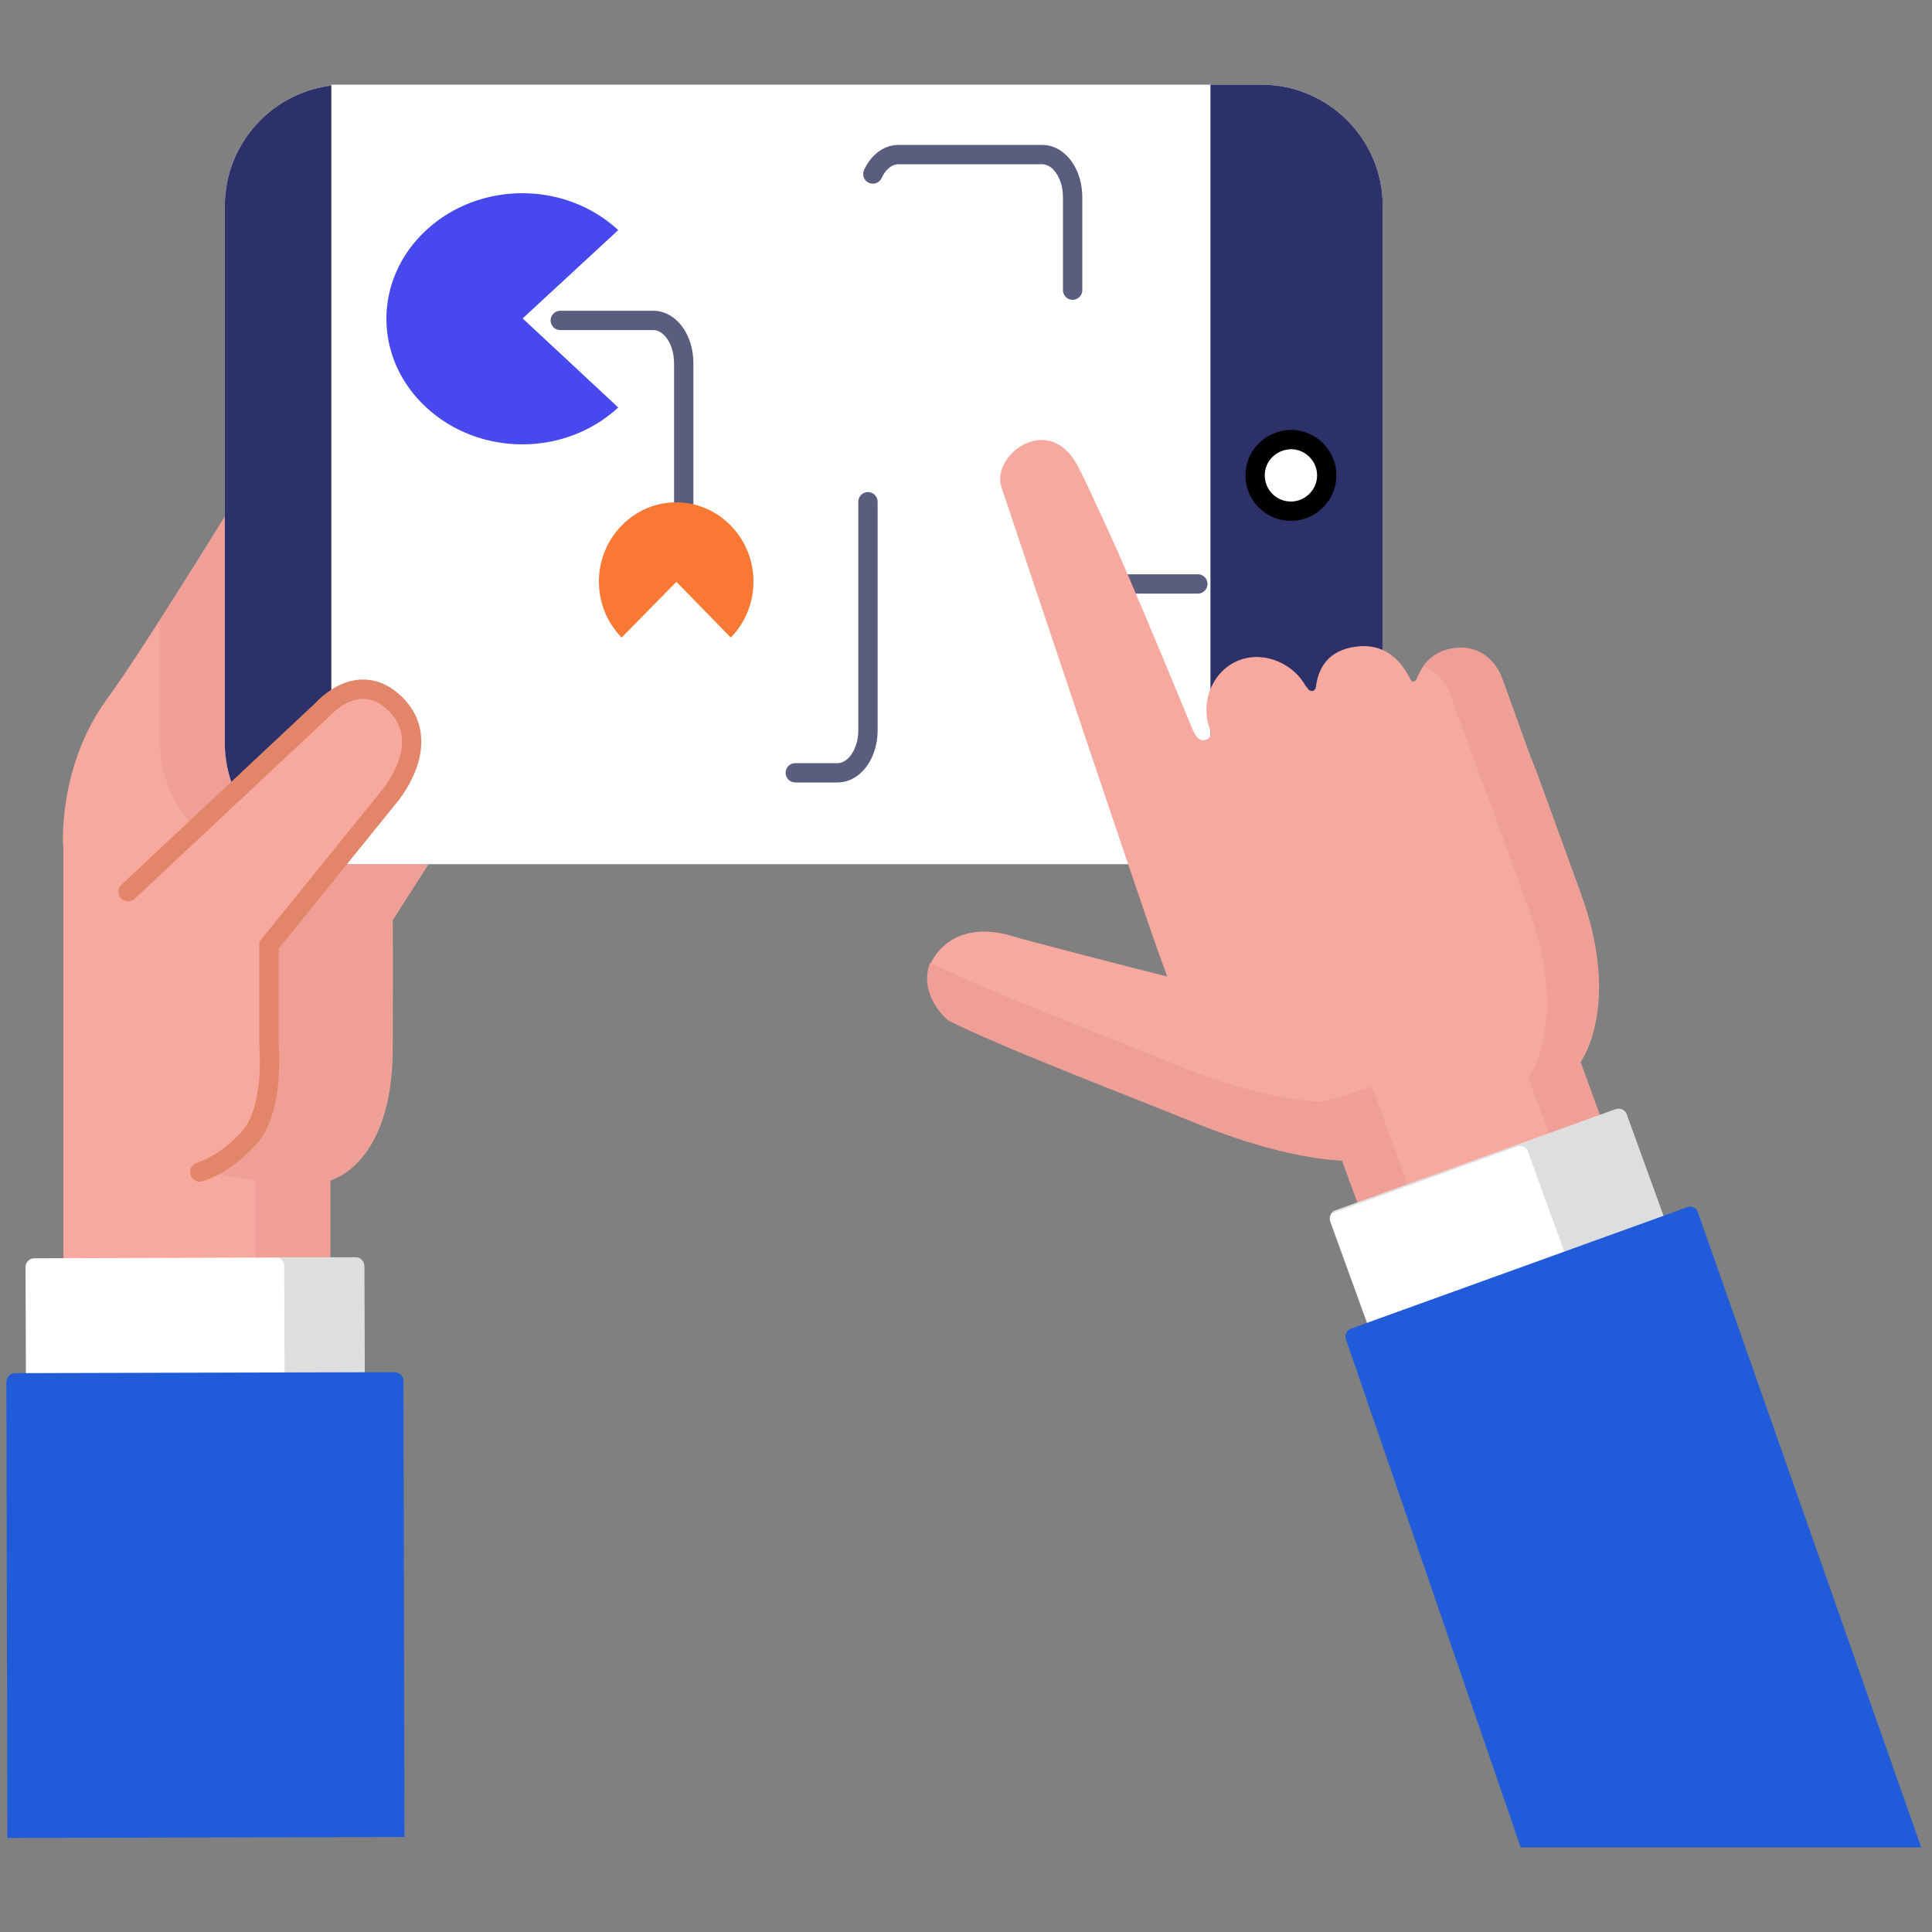 <svg width="100" height="100" viewBox="0 0 100 100" fill="none" xmlns="http://www.w3.org/2000/svg">
<rect x="0" y="0" width="100" height="100" fill="#808080" stroke="none"/>
<path d="M5.564 36.145C7.52 33.477 12.754 24.94 12.754 24.94C13.516 24.178 15.396 22.984 16.87 24.178C18.369 25.423 16.819 29.132 16.819 29.132C17.785 28.04 20.834 24.026 22.866 26.185C24.34 27.735 22.993 29.539 22.993 29.539C22.993 29.539 24.187 28.523 25.457 29.64C27.007 31.012 25.254 33.35 25.254 33.35L24.289 34.925C24.289 34.925 25.305 34.137 26.499 35.408C27.566 36.551 26.093 38.609 26.093 38.609L20.325 47.628C20.351 50.677 20.325 51.795 20.325 54.259C20.325 60.306 17.099 61.094 17.099 61.094V71.002L3.278 71.028V43.843C3.252 43.868 2.973 39.651 5.564 36.145Z" fill="#F7A9A0"/>
<path d="M24.288 34.921L25.254 33.345C25.254 33.345 27.007 31.008 25.457 29.636C24.187 28.493 22.993 29.534 22.993 29.534C22.993 29.534 24.314 27.73 22.866 26.181C20.833 24.021 17.784 28.035 16.819 29.128C16.819 29.128 18.369 25.419 16.87 24.174C15.396 22.954 13.516 24.174 12.754 24.936C12.754 24.936 10.416 28.747 8.282 32.075V38.452C8.282 41.907 11.102 44.727 14.558 44.727H22.18L26.092 38.605C26.092 38.605 27.566 36.547 26.499 35.403C25.305 34.133 24.288 34.921 24.288 34.921Z" fill="#F09F96"/>
<path d="M17.505 25.571C17.454 25.012 17.276 24.53 16.87 24.199C15.65 23.209 14.177 23.844 13.262 24.53C14.253 25.978 12.932 29.154 12.932 29.154C13.668 28.29 15.675 25.648 17.505 25.571Z" fill="#DEDEDE"/>
<path d="M26.474 35.4C25.279 34.13 24.263 34.917 24.263 34.917L25.229 33.342C25.229 33.342 26.982 31.005 25.432 29.633C24.162 28.49 22.967 29.531 22.967 29.531C22.967 29.531 24.288 27.727 22.84 26.178C21.773 25.034 20.427 25.619 19.258 26.559C20.198 28.007 19.08 29.531 19.08 29.531C19.08 29.531 20.274 28.515 21.545 29.633C23.094 31.005 21.341 33.342 21.341 33.342L20.376 34.917C20.376 34.917 21.392 34.13 22.586 35.4C23.653 36.544 22.18 38.601 22.18 38.601L19.182 43.302L18.547 43.2L13.923 48.891V51.533L13.973 55.522C13.973 55.522 13.262 58.342 13.186 58.495C13.11 58.647 10.366 60.629 10.366 60.629L13.186 61.086V70.995L3.252 71.02L17.073 70.995V61.086C17.073 61.086 20.3 60.298 20.3 54.252C20.3 51.787 20.325 50.669 20.3 47.621L26.067 38.601C26.092 38.601 27.566 36.544 26.474 35.4Z" fill="#F09F96"/>
<path d="M11.636 10.658C11.636 7.203 14.456 4.383 17.911 4.383H65.294C68.75 4.383 71.57 7.203 71.57 10.658V38.453C71.57 41.908 68.75 44.728 65.294 44.728H17.911C14.456 44.728 11.636 41.908 11.636 38.453V10.658Z" fill="white"/>
<path d="M17.911 4.383C14.456 4.383 11.636 7.203 11.636 10.658V38.453C11.636 41.908 14.456 44.728 17.911 44.728H65.294C68.75 44.728 71.57 41.908 71.57 38.453V10.658C71.57 7.203 68.75 4.383 65.294 4.383H17.911Z" fill="#2C3269"/>
<path d="M62.653 4.383H17.149V44.728H62.653V4.383Z" fill="white"/>
<path d="M64.964 24.605C64.964 25.621 65.777 26.459 66.819 26.459C67.835 26.459 68.673 25.621 68.673 24.605C68.673 23.588 67.835 22.75 66.819 22.75C65.777 22.775 64.964 23.588 64.964 24.605Z" fill="white" stroke="black"/>
<path d="M6.631 46.155L16.692 36.729C16.692 36.729 18.547 34.569 20.452 36.424C22.078 37.999 21.062 40.159 20.046 41.353L13.922 48.924V54.107C13.922 54.107 14.227 57.435 12.881 58.909C12.017 59.849 11.128 60.408 10.34 60.662" fill="#F7A9A0"/>
<path d="M6.631 46.155L16.692 36.729C16.692 36.729 18.547 34.569 20.452 36.424C22.078 37.999 21.062 40.159 20.046 41.353L13.922 48.924V54.107C13.922 54.107 14.227 57.435 12.881 58.909C12.017 59.849 11.128 60.408 10.34 60.662" stroke="#E28569" stroke-linecap="round"/>
<path d="M18.42 73.056C18.674 73.056 18.877 72.853 18.877 72.599L18.852 65.535C18.852 65.281 18.648 65.078 18.395 65.078L1.779 65.129C1.525 65.129 1.321 65.332 1.321 65.586L1.347 72.649C1.347 72.903 1.55 73.107 1.804 73.107L18.42 73.056Z" fill="white"/>
<path d="M18.852 65.535C18.852 65.281 18.648 65.078 18.394 65.078H14.355C14.558 65.129 14.71 65.307 14.71 65.51L14.736 72.599C14.736 72.853 14.532 73.056 14.278 73.056L1.677 73.081C1.702 73.081 1.753 73.081 1.778 73.081L18.394 73.03C18.648 73.03 18.852 72.827 18.852 72.573V65.535Z" fill="#DEDEDE"/>
<path d="M20.935 95.083L20.884 71.481C20.884 71.227 20.681 71.023 20.427 71.023L0.787 71.074C0.533 71.074 0.33 71.278 0.33 71.532L0.381 95.134L20.935 95.083Z" fill="#205CD9"/>
<path d="M29 16.584H33.815C34.685 16.584 35.389 17.569 35.389 18.788V37.796C35.389 39.015 36.093 40 36.963 40H43.352C44.222 40 44.926 39.015 44.926 37.796V10.204C44.926 8.985 45.63 8 46.5 8H53.944C54.815 8 55.519 8.985 55.519 10.204V28.019C55.519 29.238 56.222 30.224 57.093 30.224H62" stroke="#5A5D7D" stroke-linecap="round" stroke-dasharray="17 17"/>
<path d="M32 11.909C29.247 9.364 24.818 9.364 22.065 11.909C19.312 14.453 19.312 18.547 22.065 21.091C24.818 23.636 29.247 23.636 32 21.091L27.052 16.482L32 11.909Z" fill="#4749EF"/>
<path d="M37.825 33C39.392 31.394 39.392 28.811 37.825 27.204C36.26 25.599 33.74 25.599 32.175 27.204C30.608 28.811 30.608 31.394 32.175 33L35.011 30.114L37.825 33Z" fill="#F97833"/>
<path d="M85.188 64.242L81.808 54.968C81.808 54.968 83.943 52.072 81.834 46.279C80.564 42.773 79.623 40.207 79.623 40.207C79.623 40.207 79.471 39.775 79.217 39.165L77.769 35.151C77.362 34.033 76.371 33.322 75.076 33.601C74.11 33.805 73.627 34.389 73.323 35.151C73.119 35.456 72.992 35.151 72.992 35.151C72.408 33.957 71.519 33.373 70.401 33.449C68.978 33.55 68.267 34.338 68.114 35.532C68.064 35.888 67.733 35.786 67.657 35.583L67.581 35.507C66.971 34.389 65.497 33.678 64.176 34.16C62.677 34.719 62.144 36.447 62.601 37.666C62.703 38.022 62.677 38.225 62.398 38.301C61.966 38.454 61.712 37.717 61.712 37.717C61.712 37.717 58.663 30.324 57.647 28.088C57.062 26.818 55.995 24.43 55.614 23.82C54.065 21.457 51.321 23.617 51.829 25.192C51.981 25.649 59.044 46.787 60.01 49.43C60.162 49.836 60.289 50.192 60.416 50.547C57.494 49.811 52.82 48.591 52.515 48.489C50.381 47.804 48.958 48.515 48.297 49.633C47.662 50.751 48.272 52.148 49.161 52.834C52.108 54.308 58.739 56.823 62.22 58.246C65.37 59.49 67.759 59.973 69.512 60.075L72.713 68.815L85.188 64.242Z" fill="#F7A9A0"/>
<path d="M71.011 56.238C71.011 56.238 69.614 56.746 68.369 57.026C66.616 56.924 64.228 56.467 61.077 55.197C57.648 53.799 51.169 51.309 48.145 49.836C47.688 50.903 48.273 52.173 49.111 52.834C52.058 54.307 58.689 56.823 62.17 58.245C65.32 59.49 67.709 59.973 69.462 60.075L72.663 68.815L75.254 67.875L71.011 56.238Z" fill="#F09F96"/>
<path d="M81.783 54.943C81.783 54.943 83.917 52.047 81.808 46.254C80.538 42.748 79.598 40.182 79.598 40.182C79.598 40.182 79.446 39.75 79.192 39.141L77.743 35.126C77.337 34.008 76.346 33.297 75.05 33.577C74.39 33.729 73.958 34.059 73.653 34.491C74.314 34.72 74.822 35.253 75.076 35.965L76.524 39.979C76.778 40.589 76.93 41.021 76.93 41.021C76.93 41.021 77.871 43.587 79.141 47.093C81.249 52.885 79.115 55.782 79.115 55.782L82.495 65.055L72.611 68.688L72.662 68.815L85.162 64.217L81.783 54.943Z" fill="#F09F96"/>
<path d="M71.799 70.058C71.57 70.134 71.316 70.033 71.24 69.804L68.852 63.224C68.776 62.995 68.877 62.741 69.131 62.665L83.638 57.431C83.867 57.355 84.121 57.456 84.197 57.711L86.586 64.291C86.662 64.519 86.56 64.773 86.306 64.85L71.799 70.058Z" fill="white"/>
<path d="M86.585 64.265L84.197 57.684C84.121 57.456 83.867 57.329 83.638 57.405L69.131 62.639C69.029 62.664 68.953 62.74 68.902 62.817L78.531 59.336C78.76 59.26 79.014 59.361 79.09 59.615L81.479 66.196C81.529 66.323 81.504 66.475 81.428 66.577L86.306 64.824C86.534 64.747 86.662 64.493 86.585 64.265Z" fill="#DEDEDE"/>
<path d="M87.881 62.743C87.805 62.514 87.551 62.387 87.322 62.489L69.944 68.764C69.716 68.84 69.588 69.094 69.665 69.323L78.709 95.619H99.441L87.881 62.743Z" fill="#205CD9"/>
</svg>
